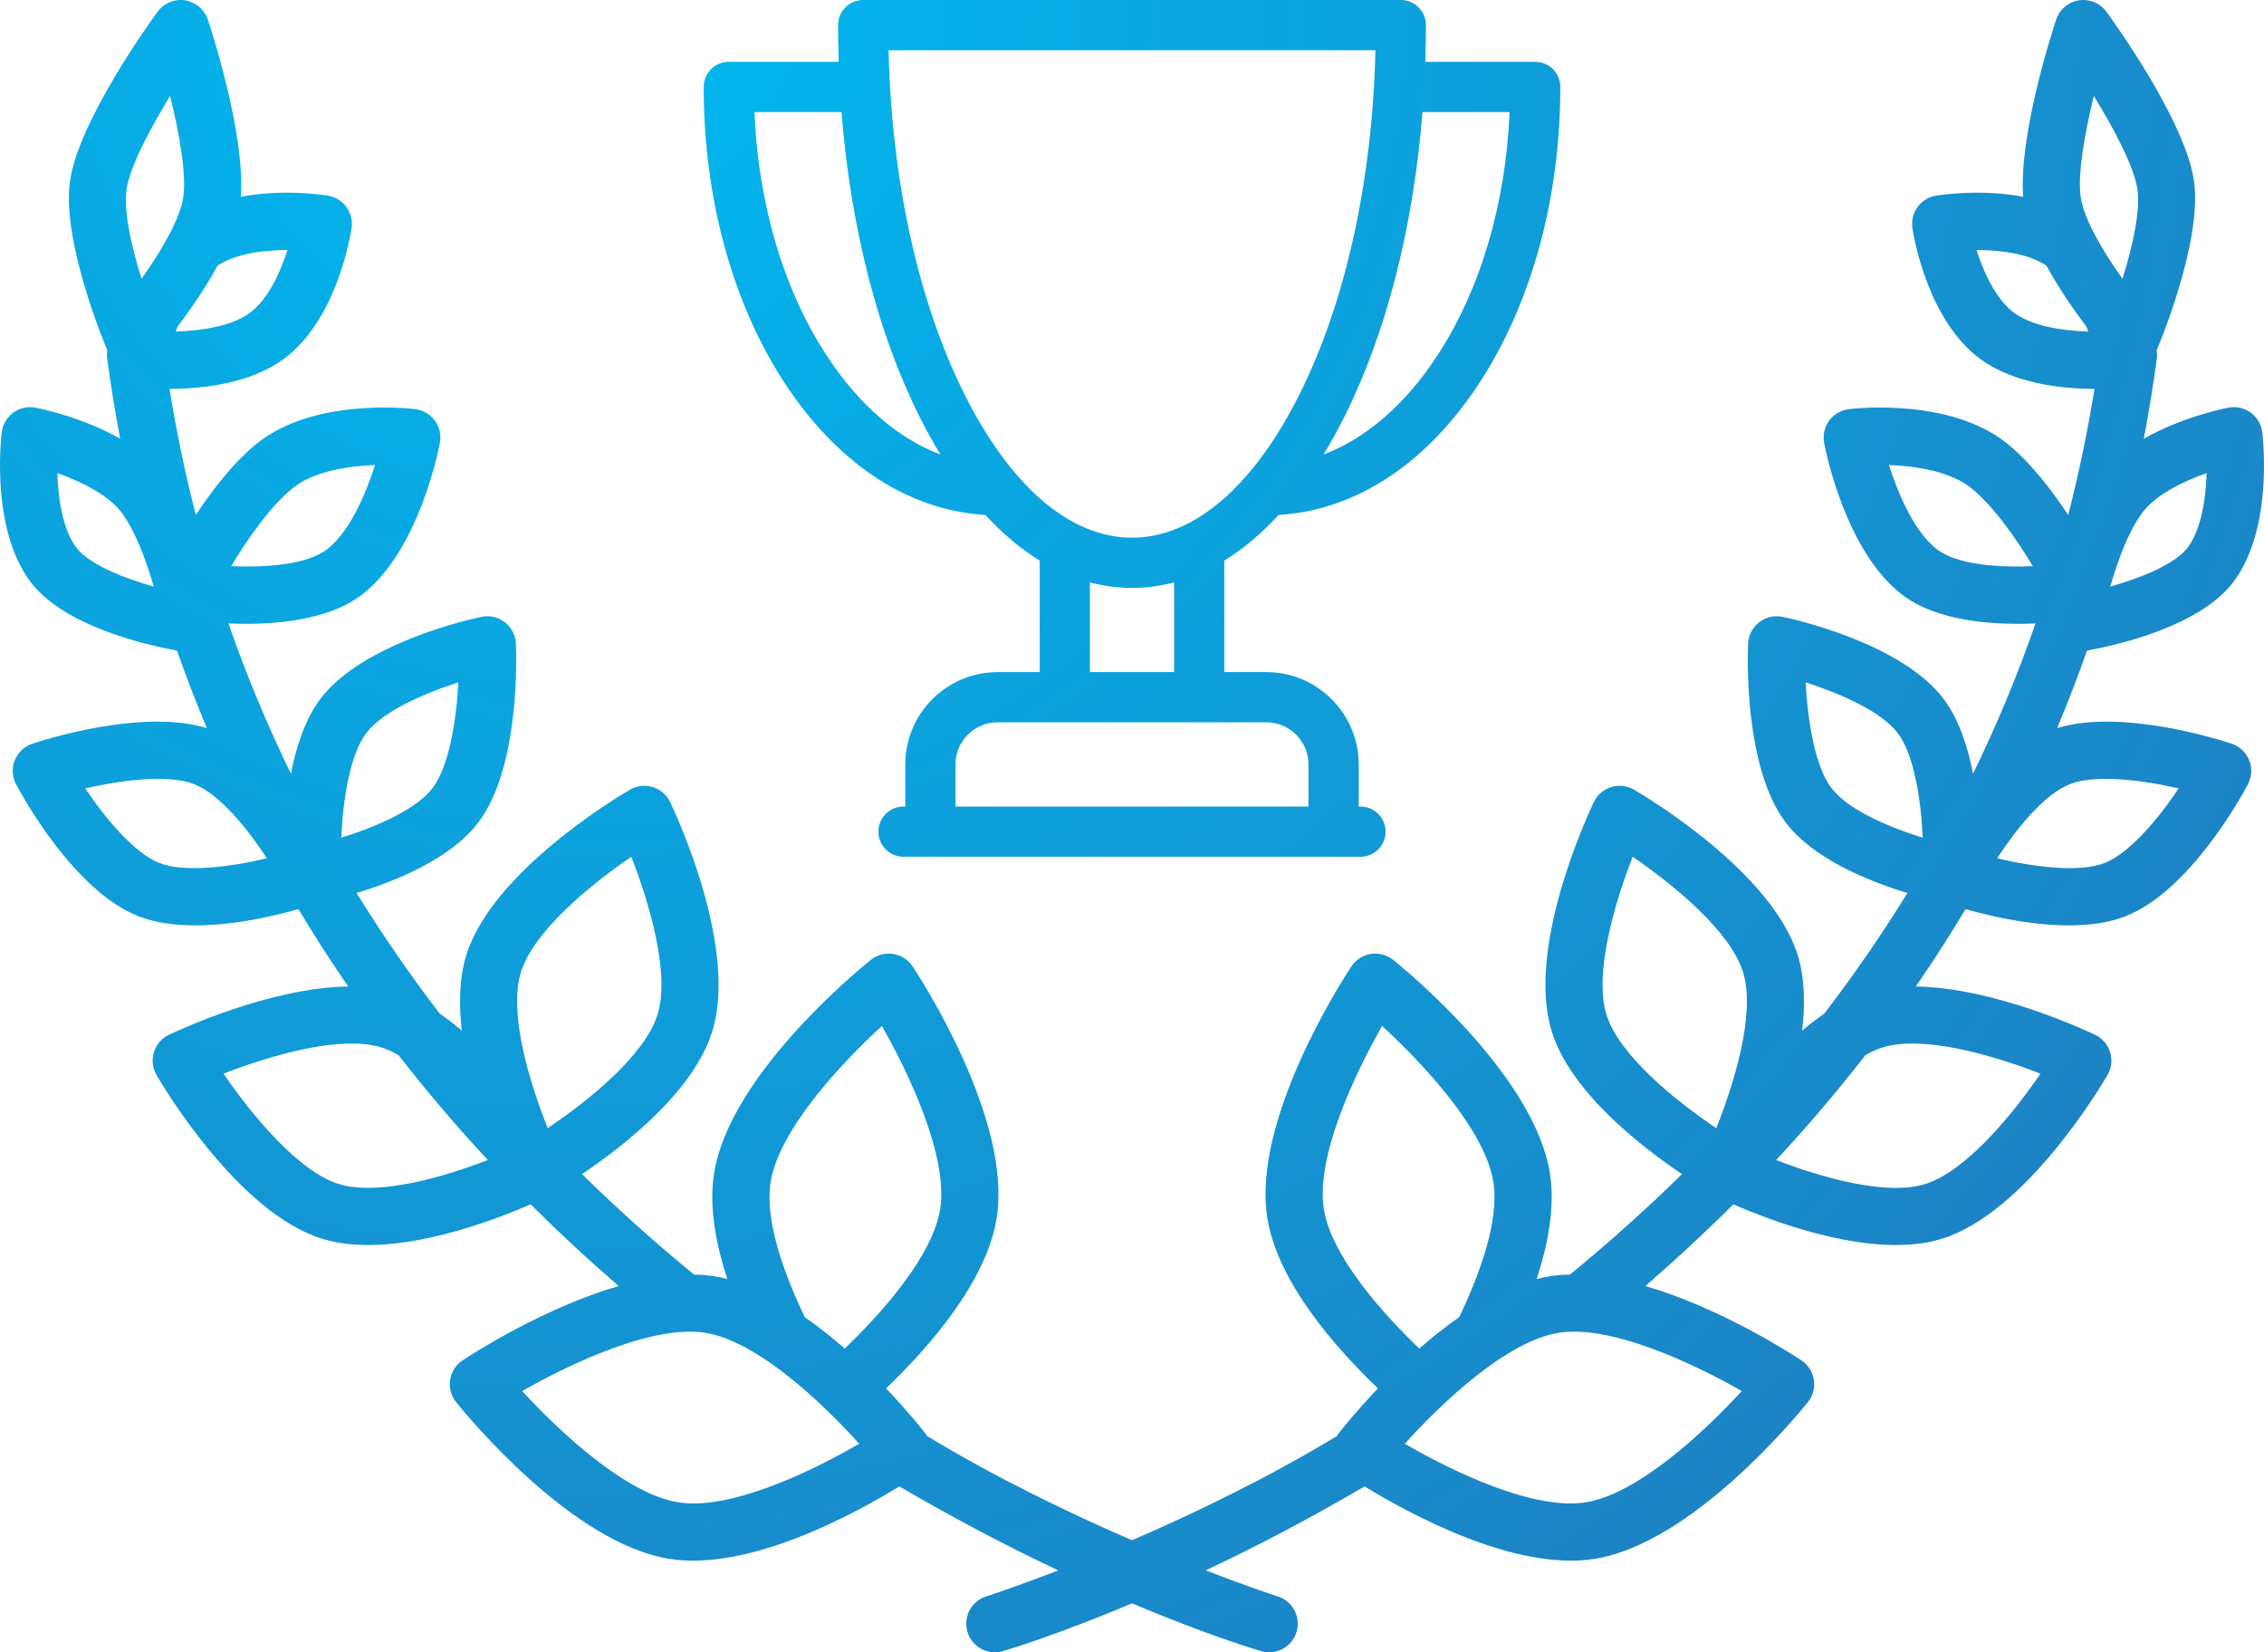 <?xml version="1.0" encoding="UTF-8"?>
<svg xmlns="http://www.w3.org/2000/svg" xmlns:xlink="http://www.w3.org/1999/xlink" width="74px" height="54px" viewBox="0 0 74 54">
  <!-- Generator: Sketch 59 (86127) - https://sketch.com -->
  <title>premiumicon</title>
  <desc>Created with Sketch.</desc>
  <defs>
    <radialGradient cx="25.035%" cy="0%" fx="25.035%" fy="0%" r="210.751%" gradientTransform="translate(0.25,0),scale(0.73,1),rotate(62.768),translate(-0.25,-0)" id="radialGradient-1">
      <stop stop-color="#00B9F0" offset="0%"></stop>
      <stop stop-color="#1A87C8" offset="50.728%"></stop>
      <stop stop-color="#38449B" offset="100%"></stop>
    </radialGradient>
  </defs>
  <g id="FibreComponents" stroke="none" stroke-width="1" fill="none" fill-rule="evenodd">
    <g id="Mainpage" transform="translate(-1205, -1469)" fill="url(#radialGradient-1)">
      <g id="Ikony" transform="translate(130, 1430)">
        <g id="4" transform="translate(1043, 39)">
          <path d="M99.95,0.011 C100.296,-0.043 100.643,0.101 100.85,0.384 C101.11,0.74 103.401,3.922 103.706,5.876 C104.019,7.872 102.505,11.421 102.494,11.442 C102.508,11.53 102.51,11.621 102.498,11.713 C102.379,12.597 102.236,13.472 102.072,14.338 C103.298,13.641 104.626,13.364 104.837,13.324 C105.09,13.273 105.356,13.333 105.566,13.486 C105.775,13.639 105.912,13.873 105.943,14.131 C105.98,14.447 106.276,17.272 105.03,18.98 C103.951,20.459 101.226,21.079 100.215,21.263 C99.914,22.117 99.589,22.961 99.239,23.795 C101.357,23.151 104.571,24.182 104.945,24.307 C105.205,24.394 105.415,24.591 105.517,24.846 C105.619,25.101 105.604,25.388 105.475,25.631 C105.288,25.986 103.578,29.126 101.465,29.948 C101.197,30.053 100.908,30.125 100.607,30.173 C99.081,30.411 97.242,29.995 96.245,29.713 C95.77,30.506 95.27,31.288 94.745,32.056 C94.703,32.118 94.66,32.178 94.617,32.24 C97.157,32.278 100.087,33.633 100.478,33.819 C100.715,33.932 100.893,34.138 100.97,34.388 C101.047,34.638 101.016,34.909 100.884,35.135 C100.615,35.595 98.182,39.65 95.468,40.486 C95.274,40.546 95.072,40.591 94.864,40.624 C92.696,40.962 89.901,39.903 88.655,39.36 C87.737,40.275 86.778,41.166 85.778,42.03 C88.221,42.74 90.526,44.225 90.878,44.458 C91.098,44.602 91.246,44.833 91.287,45.093 C91.328,45.354 91.257,45.619 91.092,45.824 C90.712,46.296 87.292,50.45 84.111,50.948 C81.497,51.357 78.038,49.459 76.603,48.578 C74.73,49.678 72.971,50.586 71.409,51.323 C72.681,51.815 73.539,52.1 73.713,52.157 L73.745,52.167 C74.241,52.312 74.525,52.831 74.38,53.327 C74.247,53.783 73.797,54.06 73.339,53.989 C73.3,53.983 73.26,53.974 73.22,53.962 C73.073,53.919 71.474,53.443 69,52.401 C66.526,53.443 64.927,53.919 64.78,53.962 C64.74,53.974 64.7,53.983 64.661,53.989 C64.203,54.06 63.753,53.783 63.62,53.327 C63.475,52.831 63.759,52.312 64.255,52.167 C64.265,52.165 65.169,51.872 66.591,51.323 C65.029,50.586 63.27,49.678 61.397,48.578 C59.962,49.459 56.503,51.357 53.889,50.948 C50.708,50.45 47.288,46.296 46.908,45.824 C46.743,45.619 46.672,45.354 46.713,45.093 C46.754,44.833 46.902,44.602 47.122,44.458 C47.474,44.225 49.78,42.74 52.222,42.03 C51.222,41.166 50.263,40.275 49.345,39.36 C48.099,39.903 45.304,40.962 43.136,40.624 C42.928,40.591 42.726,40.546 42.532,40.486 C39.818,39.65 37.385,35.595 37.116,35.135 C36.984,34.909 36.953,34.638 37.03,34.388 C37.107,34.138 37.285,33.932 37.522,33.819 C37.914,33.633 40.843,32.278 43.383,32.24 C43.34,32.178 43.297,32.118 43.255,32.056 C42.73,31.288 42.23,30.506 41.755,29.713 C40.758,29.995 38.919,30.411 37.394,30.173 C37.092,30.125 36.803,30.053 36.535,29.948 C34.422,29.126 32.713,25.986 32.525,25.631 C32.396,25.388 32.381,25.101 32.483,24.846 C32.585,24.591 32.795,24.394 33.055,24.307 C33.429,24.182 36.643,23.151 38.761,23.795 C38.411,22.961 38.086,22.117 37.785,21.263 C36.774,21.079 34.049,20.459 32.97,18.98 C31.724,17.272 32.02,14.447 32.057,14.131 C32.088,13.873 32.225,13.639 32.435,13.486 C32.645,13.333 32.91,13.273 33.164,13.324 C33.374,13.364 34.702,13.641 35.928,14.338 C35.764,13.472 35.621,12.597 35.502,11.713 C35.49,11.621 35.492,11.53 35.506,11.442 C35.495,11.421 33.981,7.872 34.294,5.876 C34.599,3.922 36.89,0.74 37.15,0.384 C37.357,0.101 37.704,-0.043 38.05,0.011 C38.396,0.065 38.683,0.308 38.793,0.641 C38.925,1.038 40.022,4.418 39.871,6.431 C41.22,6.174 42.511,6.361 42.715,6.393 C43.222,6.474 43.568,6.949 43.491,7.457 C43.445,7.763 42.987,10.482 41.261,11.741 C40.162,12.543 38.6,12.706 37.542,12.711 C37.771,14.131 38.059,15.504 38.4,16.83 C38.953,15.994 39.656,15.086 40.415,14.481 C42.234,13.031 45.23,13.331 45.566,13.37 C45.824,13.401 46.058,13.536 46.212,13.745 C46.366,13.955 46.426,14.219 46.377,14.474 C46.31,14.828 45.667,17.972 43.88,19.396 C42.724,20.318 40.824,20.434 39.467,20.375 C40.066,22.099 40.753,23.735 41.51,25.287 C41.683,24.39 41.98,23.489 42.481,22.83 C43.852,21.024 47.341,20.243 47.734,20.16 C48.003,20.103 48.283,20.167 48.501,20.336 C48.717,20.504 48.85,20.759 48.862,21.034 C48.88,21.443 48.997,25.084 47.632,26.882 C46.722,28.081 44.898,28.808 43.655,29.185 C44.515,30.579 45.427,31.893 46.374,33.128 C46.622,33.297 46.863,33.485 47.096,33.686 C46.994,32.825 47.01,31.968 47.238,31.225 C48.075,28.511 52.13,26.078 52.589,25.809 C52.816,25.677 53.086,25.646 53.336,25.723 C53.586,25.8 53.793,25.978 53.906,26.215 C54.134,26.695 56.118,30.988 55.282,33.703 C54.679,35.661 52.415,37.435 51.023,38.372 C52.245,39.573 53.475,40.665 54.684,41.654 C54.906,41.659 55.123,41.676 55.334,41.709 C55.48,41.732 55.627,41.765 55.773,41.802 C55.393,40.642 55.171,39.426 55.339,38.353 C55.837,35.171 59.991,31.751 60.463,31.371 C60.668,31.206 60.934,31.136 61.194,31.176 C61.454,31.217 61.685,31.365 61.83,31.585 C62.163,32.09 65.076,36.616 64.578,39.797 C64.252,41.884 62.361,44.035 60.962,45.376 C61.643,46.09 62.106,46.668 62.231,46.827 C62.258,46.861 62.281,46.898 62.303,46.935 C64.617,48.331 67.006,49.477 69,50.338 C70.994,49.477 73.383,48.331 75.697,46.935 C75.719,46.898 75.742,46.861 75.769,46.827 C75.894,46.668 76.357,46.09 77.038,45.376 C75.639,44.035 73.748,41.884 73.422,39.797 C72.924,36.616 75.837,32.09 76.17,31.585 C76.315,31.365 76.546,31.217 76.806,31.176 C77.066,31.136 77.332,31.206 77.537,31.371 C78.009,31.751 82.163,35.171 82.661,38.353 C82.828,39.426 82.607,40.642 82.227,41.802 C82.374,41.765 82.52,41.732 82.666,41.709 C82.877,41.676 83.095,41.659 83.316,41.654 C84.525,40.665 85.755,39.573 86.977,38.372 C85.585,37.435 83.321,35.661 82.718,33.703 C81.882,30.988 83.866,26.695 84.094,26.215 C84.207,25.978 84.414,25.8 84.664,25.723 C84.914,25.646 85.184,25.677 85.41,25.809 C85.87,26.078 89.925,28.511 90.762,31.225 C90.99,31.968 91.006,32.825 90.904,33.686 C91.137,33.485 91.379,33.297 91.626,33.128 C92.573,31.893 93.485,30.579 94.345,29.185 C93.102,28.808 91.278,28.081 90.368,26.882 C89.003,25.084 89.12,21.443 89.138,21.034 C89.15,20.759 89.283,20.504 89.5,20.336 C89.717,20.167 89.997,20.103 90.266,20.16 C90.659,20.243 94.148,21.024 95.519,22.83 C96.02,23.489 96.316,24.39 96.49,25.287 C97.247,23.735 97.934,22.099 98.533,20.375 C97.176,20.434 95.277,20.318 94.12,19.396 C92.334,17.972 91.69,14.828 91.623,14.474 C91.574,14.219 91.634,13.955 91.788,13.745 C91.942,13.536 92.176,13.401 92.434,13.37 C92.77,13.331 95.766,13.031 97.585,14.481 C98.344,15.086 99.047,15.994 99.6,16.83 C99.941,15.504 100.229,14.131 100.459,12.711 C99.401,12.706 97.838,12.543 96.739,11.741 C95.014,10.482 94.555,7.763 94.509,7.457 C94.432,6.949 94.778,6.474 95.285,6.393 C95.489,6.361 96.78,6.174 98.129,6.431 C97.979,4.418 99.075,1.038 99.207,0.641 C99.317,0.308 99.604,0.065 99.95,0.011 Z M55.045,43.557 C53.348,43.291 50.666,44.551 49.068,45.462 C50.312,46.817 52.482,48.835 54.178,49.1 C55.874,49.365 58.516,48.097 60.082,47.184 C58.869,45.836 56.741,43.822 55.045,43.557 Z M88.932,45.462 C87.334,44.551 84.652,43.291 82.955,43.557 C81.26,43.822 79.131,45.836 77.918,47.184 C79.484,48.097 82.126,49.365 83.822,49.1 C85.518,48.835 87.688,46.817 88.932,45.462 Z M60.825,33.53 C59.471,34.773 57.453,36.94 57.187,38.641 C56.995,39.869 57.607,41.594 58.306,43.047 C58.764,43.367 59.203,43.718 59.61,44.074 C60.907,42.831 62.497,41.001 62.73,39.508 C62.995,37.811 61.735,35.128 60.825,33.53 Z M77.175,33.53 C76.265,35.128 75.005,37.811 75.27,39.508 C75.503,41.001 77.093,42.831 78.39,44.074 C78.797,43.718 79.236,43.367 79.694,43.047 C80.392,41.594 81.005,39.869 80.813,38.641 C80.547,36.94 78.53,34.773 77.175,33.53 Z M44.459,34.23 C43.111,33.815 40.785,34.513 39.305,35.09 C40.202,36.398 41.731,38.282 43.082,38.699 C44.36,39.091 46.491,38.474 47.945,37.912 C46.913,36.802 45.94,35.658 45.026,34.483 C44.836,34.375 44.646,34.288 44.459,34.23 Z M98.695,35.09 C97.215,34.513 94.889,33.815 93.541,34.23 C93.354,34.288 93.164,34.375 92.974,34.483 C92.06,35.658 91.087,36.802 90.055,37.912 C91.509,38.474 93.64,39.091 94.917,38.699 C96.269,38.282 97.798,36.398 98.695,35.09 Z M52.635,27.999 C51.326,28.895 49.442,30.424 49.026,31.776 C48.611,33.122 49.32,35.417 49.903,36.869 C51.202,35.997 53.079,34.499 53.494,33.152 C53.909,31.803 53.212,29.478 52.635,27.999 Z M85.365,27.999 C84.788,29.478 84.091,31.803 84.506,33.152 C84.92,34.499 86.798,35.997 88.097,36.869 C88.68,35.417 89.389,33.122 88.974,31.776 C88.558,30.424 86.673,28.895 85.365,27.999 Z M38.338,25.625 C37.514,25.304 36.01,25.486 34.787,25.766 C35.462,26.774 36.402,27.89 37.214,28.206 C38.036,28.526 39.521,28.337 40.723,28.05 C40.117,27.124 39.2,25.96 38.338,25.625 Z M103.213,25.766 C101.99,25.486 100.486,25.304 99.662,25.625 C98.8,25.96 97.884,27.124 97.277,28.05 C98.479,28.337 99.964,28.526 100.786,28.206 C101.598,27.89 102.538,26.774 103.213,25.766 Z M77.786,0 C78.239,0 78.607,0.367 78.607,0.82 C78.607,1.223 78.599,1.623 78.586,2.021 L78.586,2.021 L82.18,2.021 C82.633,2.021 83,2.388 83,2.841 C83,6.517 82.039,9.985 80.295,12.606 C78.571,15.198 76.274,16.684 73.793,16.829 C73.231,17.441 72.636,17.94 72.017,18.32 L72.017,18.32 L72.017,21.966 L73.393,21.966 C75.057,21.966 76.41,23.32 76.41,24.983 L76.41,24.983 L76.41,26.359 L76.468,26.359 C76.921,26.359 77.289,26.727 77.289,27.18 C77.289,27.633 76.921,28 76.468,28 L76.468,28 L61.532,28 C61.078,28 60.711,27.633 60.711,27.18 C60.711,26.727 61.078,26.359 61.532,26.359 L61.532,26.359 L61.59,26.359 L61.59,24.983 C61.59,23.32 62.943,21.966 64.607,21.966 L64.607,21.966 L65.983,21.966 L65.983,18.32 C65.364,17.94 64.769,17.441 64.207,16.829 C61.726,16.684 59.429,15.198 57.705,12.606 C55.961,9.985 55,6.517 55,2.841 C55,2.388 55.367,2.021 55.82,2.021 L55.82,2.021 L59.413,2.021 C59.4,1.623 59.393,1.223 59.393,0.82 C59.393,0.367 59.761,0 60.213,0 L60.213,0 Z M46.982,22.301 C45.913,22.645 44.53,23.224 43.97,23.961 C43.436,24.664 43.209,26.143 43.156,27.377 C44.212,27.049 45.583,26.487 46.142,25.751 C46.677,25.047 46.916,23.553 46.982,22.301 Z M91.018,22.301 C91.084,23.553 91.323,25.047 91.858,25.751 C92.417,26.487 93.788,27.049 94.844,27.377 C94.79,26.143 94.564,24.664 94.03,23.961 C93.47,23.224 92.087,22.645 91.018,22.301 Z M73.393,23.607 L64.607,23.607 C63.848,23.607 63.23,24.224 63.23,24.983 L63.23,24.983 L63.23,26.36 L74.769,26.36 L74.769,24.983 C74.769,24.224 74.152,23.607 73.393,23.607 L73.393,23.607 Z M70.376,19.033 C69.925,19.152 69.466,19.214 69,19.214 C68.534,19.214 68.075,19.152 67.624,19.033 L67.624,19.033 L67.624,21.966 L70.376,21.966 Z M104.124,15.462 C103.355,15.734 102.448,16.172 102.008,16.775 C101.56,17.39 101.211,18.346 100.975,19.17 C102.037,18.873 103.128,18.414 103.519,17.878 C103.959,17.275 104.1,16.278 104.124,15.462 Z M33.876,15.462 C33.9,16.278 34.041,17.275 34.481,17.878 C34.872,18.414 35.963,18.873 37.025,19.17 C36.789,18.346 36.44,17.39 35.992,16.775 C35.552,16.172 34.645,15.734 33.876,15.462 Z M93.742,15.197 C94.045,16.151 94.563,17.357 95.286,17.934 C95.955,18.467 97.339,18.55 98.445,18.504 C97.906,17.61 97.156,16.53 96.42,15.944 C95.743,15.403 94.626,15.23 93.742,15.197 Z M44.258,15.197 C43.374,15.23 42.257,15.403 41.58,15.944 C40.845,16.53 40.094,17.61 39.555,18.504 C40.661,18.55 42.044,18.467 42.714,17.934 C43.437,17.357 43.955,16.151 44.258,15.197 Z M76.957,1.641 L61.043,1.641 C61.142,5.9 62.013,9.865 63.521,12.879 C64.023,13.884 64.572,14.737 65.157,15.43 C65.195,15.468 65.23,15.508 65.261,15.553 C65.85,16.228 66.472,16.741 67.115,17.081 C67.153,17.097 67.188,17.115 67.223,17.136 C67.802,17.424 68.398,17.573 69,17.573 C69.602,17.573 70.198,17.424 70.778,17.135 C70.812,17.115 70.847,17.097 70.884,17.081 C71.527,16.741 72.15,16.228 72.739,15.553 C72.769,15.509 72.805,15.468 72.844,15.43 C73.427,14.737 73.977,13.884 74.479,12.879 C75.986,9.865 76.857,5.9 76.957,1.641 L76.957,1.641 Z M81.342,3.662 L78.495,3.662 C78.199,7.406 77.32,10.866 75.946,13.613 C75.728,14.051 75.499,14.464 75.262,14.853 C76.626,14.338 77.889,13.261 78.929,11.697 C80.368,9.535 81.213,6.707 81.342,3.662 L81.342,3.662 Z M59.505,3.662 L56.658,3.662 C56.787,6.707 57.632,9.535 59.071,11.697 C60.111,13.261 61.374,14.338 62.738,14.853 C62.501,14.464 62.272,14.051 62.053,13.613 C60.68,10.866 59.801,7.406 59.505,3.662 L59.505,3.662 Z M96.603,8.171 C96.84,8.909 97.242,9.793 97.841,10.23 C98.444,10.67 99.441,10.811 100.257,10.835 C100.238,10.782 100.219,10.729 100.198,10.676 C99.791,10.139 99.296,9.431 98.891,8.684 C98.292,8.279 97.355,8.171 96.603,8.171 Z M41.397,8.171 C40.645,8.171 39.709,8.279 39.109,8.684 C38.704,9.431 38.209,10.139 37.802,10.676 C37.781,10.729 37.762,10.782 37.743,10.835 C38.559,10.811 39.556,10.67 40.159,10.23 C40.758,9.793 41.16,8.909 41.397,8.171 Z M100.438,3.136 C100.132,4.384 99.898,5.73 100.011,6.454 C100.128,7.203 100.766,8.257 101.374,9.111 C101.707,8.057 101.97,6.877 101.859,6.165 C101.745,5.44 101.111,4.23 100.438,3.136 Z M37.561,3.136 C36.889,4.23 36.255,5.44 36.141,6.165 C36.03,6.877 36.293,8.057 36.626,9.111 C37.234,8.257 37.872,7.203 37.989,6.454 C38.102,5.73 37.868,4.384 37.561,3.136 Z" id="premiumicon"></path>
        </g>
      </g>
    </g>
  </g>
</svg>
